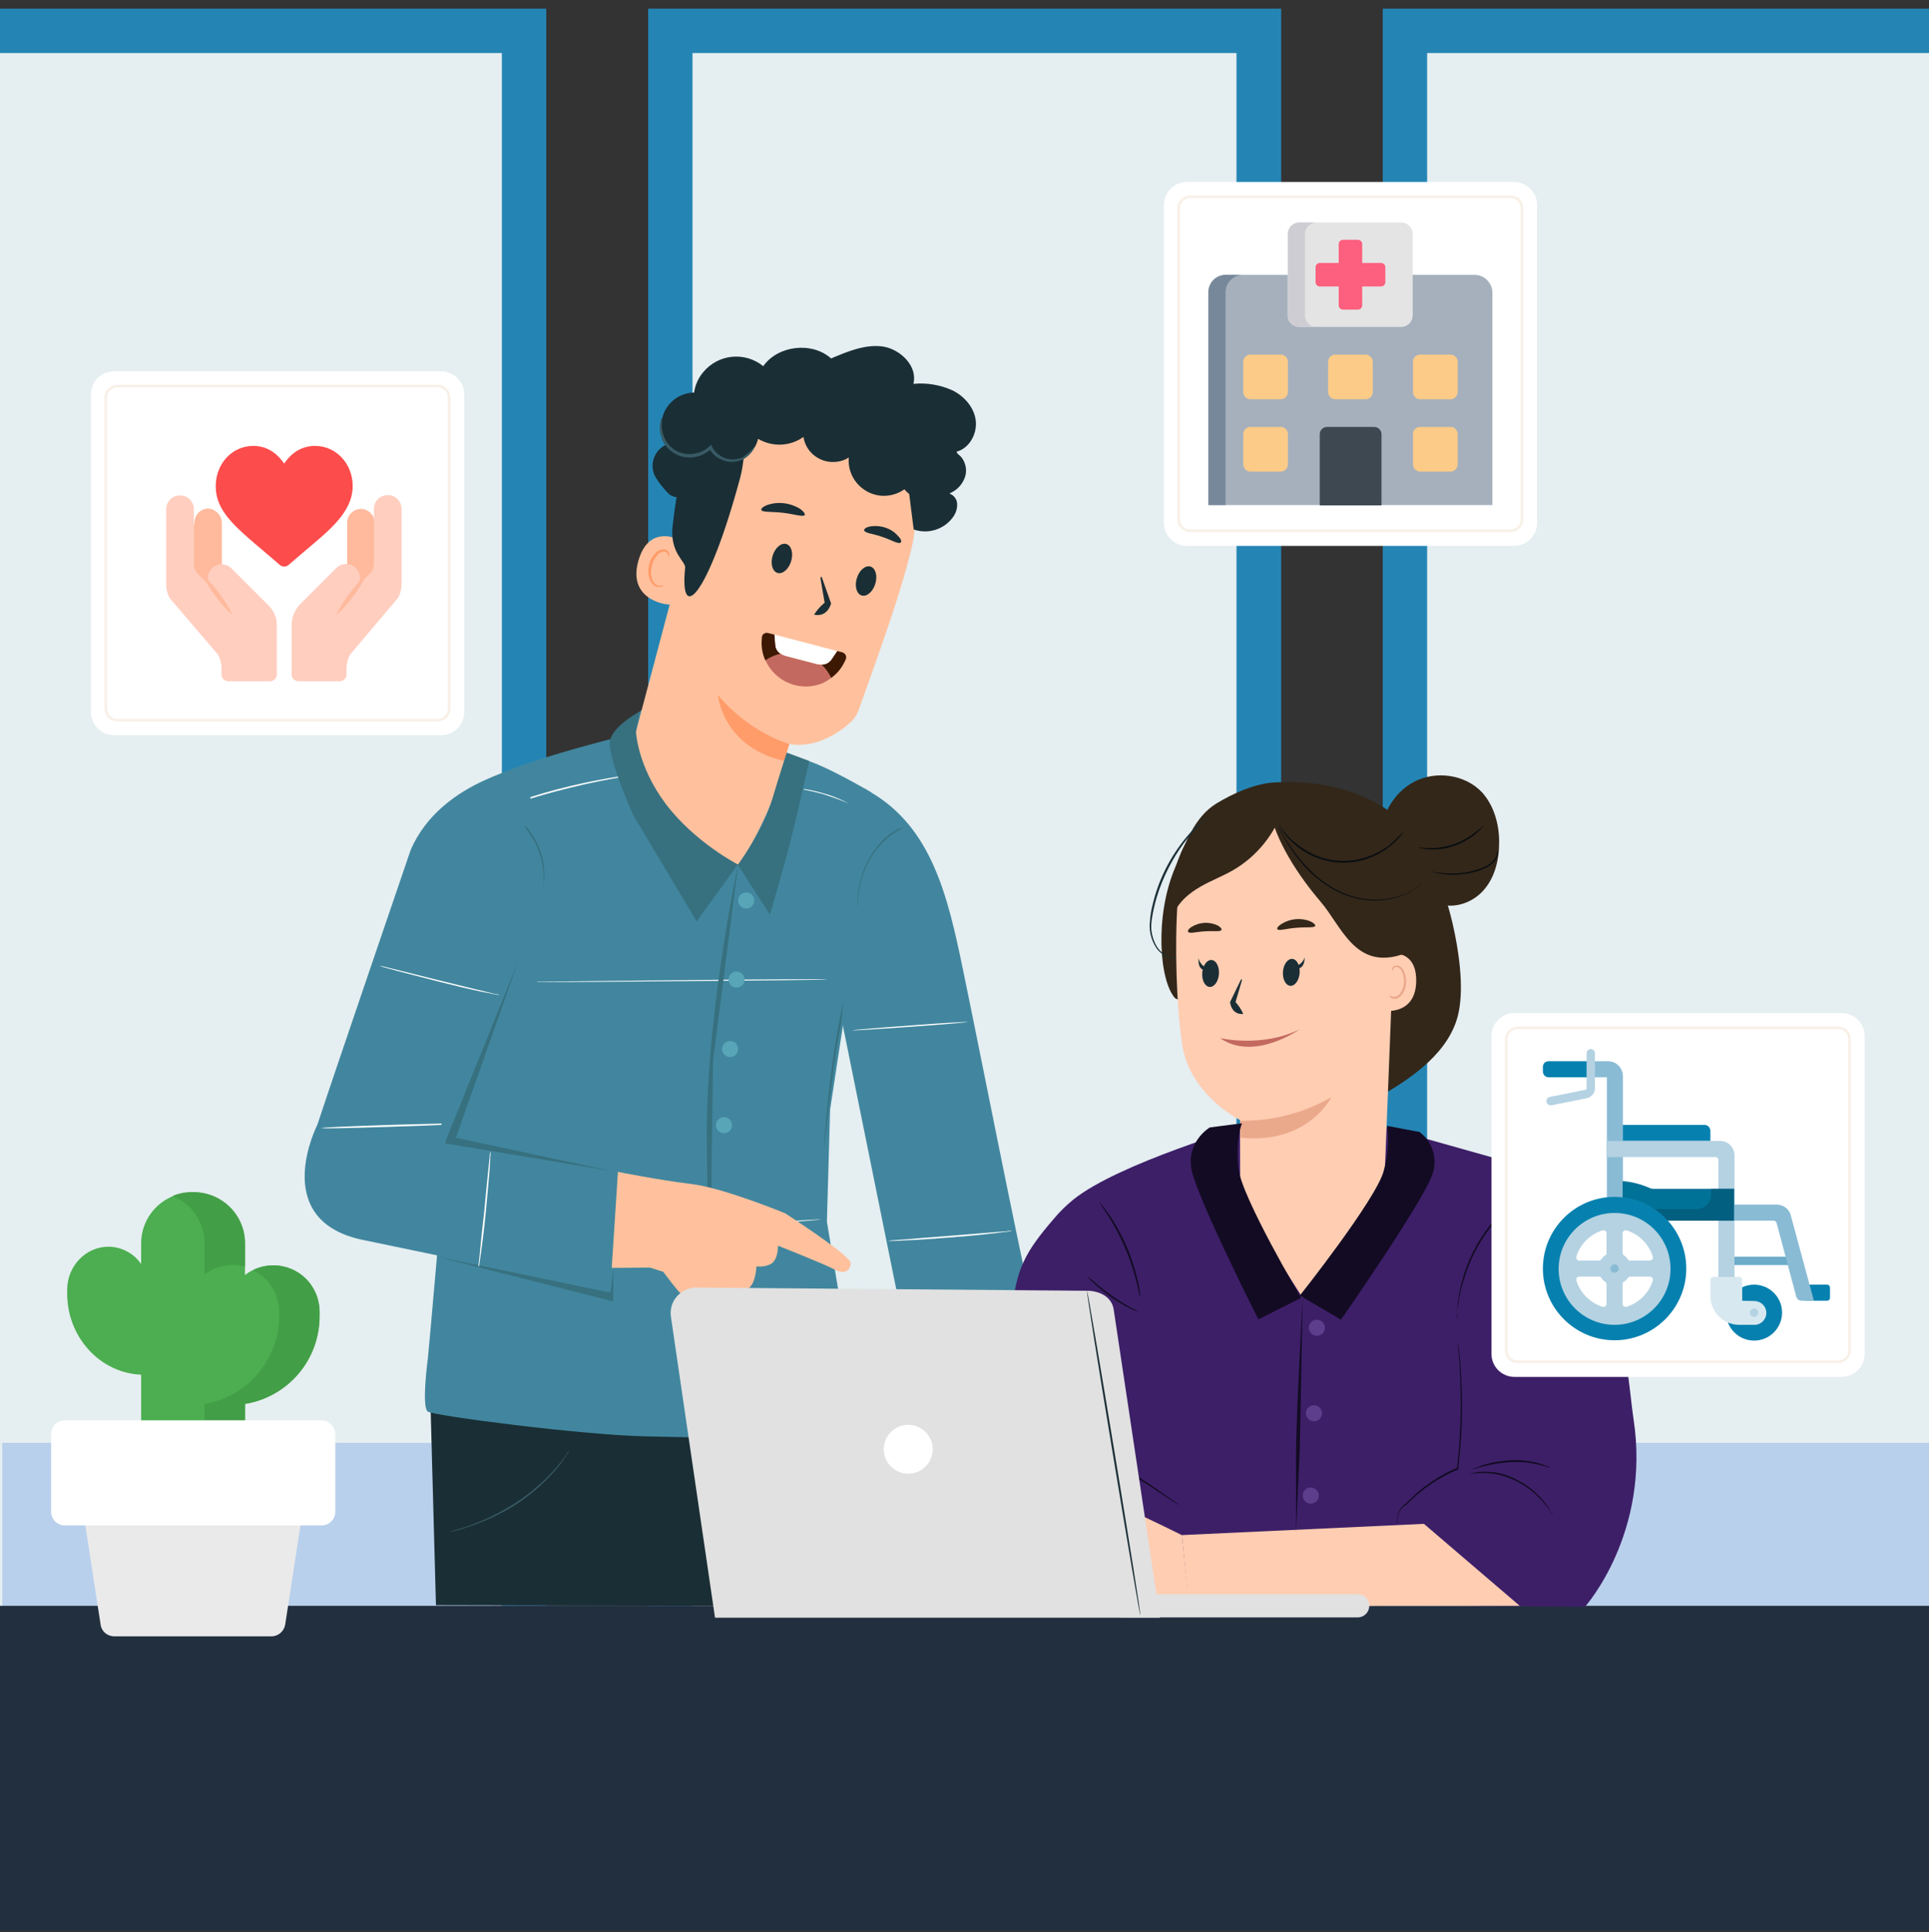 <svg width="600" height="601" viewBox="0 0 600 601" fill="none" xmlns="http://www.w3.org/2000/svg">
<rect x="0" y="0" width="600" height="601" fill="#333333" stroke="none"/>
<g clip-path="url(#clip0_15434_42253)">
<path d="M169.9 2.7H0V550H169.9V2.7Z" fill="#2485B4"/>
<path d="M156.1 16.5H0V536.2H156.1V16.5Z" fill="#E5EEF1"/>
<path d="M398.4 2.7H201.6V550H398.5V2.7H398.4Z" fill="#2485B4"/>
<path d="M384.6 536.2V16.5H215.4V536.2H384.6Z" fill="#E5EEF1"/>
<path d="M600 2.7H430.1V550H600V2.7Z" fill="#2485B4"/>
<path d="M600 16.5H443.9V536.2H600V16.5Z" fill="#E5EEF1"/>
<path opacity="0.41" d="M600 448.8H0.7V549.5H600V448.8Z" fill="#78A3E3"/>
<path d="M600 499.5H0V600.5H600V499.5Z" fill="#222F3E"/>
<path d="M35.5 115.5H137.2C141.2 115.5 144.4 118.7 144.4 122.7V221.5C144.4 225.5 141.2 228.7 137.2 228.7H35.5C31.5 228.7 28.3 225.5 28.3 221.5V122.7C28.2 118.7 31.5 115.5 35.5 115.5Z" fill="white"/>
<path d="M36.4 224C34.5 224 33 222.5 32.9 220.5V123.6C32.9 121.7 34.5 120.2 36.4 120.1H136.2C138.1 120.1 139.6 121.6 139.7 123.6V220.5C139.7 222.4 138.1 223.9 136.2 224H36.4Z" stroke="#F8F0E7" stroke-width="0.803" stroke-miterlimit="10"/>
<path d="M98 138.7C93.2 138.7 90.1 141.6 88.4 144.2C86.6 141.6 83.6 138.7 78.8 138.7C72.2 138.7 67.1 144.2 67.1 151.3C67.1 158.9 73.1 163.9 82.1 171.5C83.6 172.8 85.3 174.2 87 175.7C87.8 176.4 89 176.4 89.8 175.7C91.5 174.2 93.2 172.8 94.7 171.5C101.7 165.5 109.7 159.6 109.7 151.2C109.7 144.3 104.6 138.7 98 138.7Z" fill="#FC4C4C"/>
<path d="M69 162.6V177.6C67.8 177.6 66.9 178.6 66.9 179.7C66.9 180.3 67.1 180.8 67.5 181.2L64.5 184.2L60.5 180.2L58.4 169.9L60.5 162.5C60.5 160.1 62.4 158.2 64.8 158.2C67 158.3 69 160.3 69 162.6Z" fill="#FFB99C"/>
<path d="M83.6 188.4L72 176.8C70.3 175.1 67.6 175.1 65.9 176.8C64.2 178.5 64.2 181.2 65.9 182.9L61.6 178.6C60.8 177.8 60.3 176.7 60.3 175.6V158.4C60.3 156 58.4 154.1 56 154.1C53.6 154.1 51.7 156 51.7 158.4V181.8C51.7 183.4 52.1 184.9 52.9 186.2L67.7 203.5C68.5 204.8 68.9 206.4 68.9 207.9V209.8C68.9 211 69.9 211.9 71 211.9H84C85.2 211.9 86.1 210.9 86.1 209.8V194.4C86.1 192.2 85.2 190 83.6 188.4Z" fill="#FFCEBF"/>
<path d="M62.9 178.7C63.9 179.6 64.8 180.5 65.7 181.5C66.6 182.5 67.4 183.5 68.2 184.6C69 185.6 69.7 186.7 70.4 187.8C71.1 188.9 71.8 190.1 72.3 191.3C71.3 190.4 70.4 189.5 69.5 188.5C68.6 187.5 67.8 186.5 67 185.4C66.2 184.4 65.5 183.3 64.8 182.2C64 181.1 63.4 179.9 62.9 178.7Z" fill="#FFB99C"/>
<path d="M112.2 158.3C114.6 158.3 116.5 160.2 116.5 162.6L118.6 170L116.5 180.3L112.5 184.3L109.5 181.3C110.3 180.5 110.3 179.1 109.5 178.3C109.1 177.9 108.6 177.7 108 177.7V162.7C107.9 160.3 109.8 158.4 112.2 158.3Z" fill="#FFB99C"/>
<path d="M90.7 194.4V209.8C90.7 211 91.7 211.9 92.8 211.9H105.7C106.9 211.9 107.8 210.9 107.8 209.8V207.9C107.8 206.3 108.2 204.8 109 203.5L123.7 186.1C124.5 184.8 124.9 183.2 124.9 181.7V158.3C124.9 155.9 123 154 120.6 154C118.2 154 116.3 155.9 116.3 158.3V175.5C116.3 176.6 115.8 177.7 115 178.5L110.7 182.8C112.4 181.1 112.4 178.4 110.7 176.7C109 175 106.3 175 104.6 176.7L93 188.3C91.6 190 90.7 192.2 90.7 194.4Z" fill="#FFCEBF"/>
<path d="M114 178.7C113 179.6 112.1 180.5 111.2 181.5C110.3 182.5 109.5 183.5 108.7 184.6C107.9 185.6 107.2 186.7 106.5 187.8C105.8 188.9 105.1 190.1 104.6 191.3C105.6 190.4 106.5 189.5 107.4 188.5C108.3 187.5 109.1 186.5 109.9 185.4C110.7 184.4 111.4 183.3 112.1 182.2C112.8 181.1 113.4 179.9 114 178.7Z" fill="#FFB99C"/>
<path d="M369.2 56.6H470.9C474.9 56.6 478.1 59.8 478.1 63.8V162.6C478.1 166.6 474.9 169.8 470.9 169.8H369.2C365.2 169.8 362 166.6 362 162.6V63.8C362 59.8 365.2 56.6 369.2 56.6Z" fill="white"/>
<path d="M370.1 165.099C368.2 165.099 366.7 163.599 366.6 161.599V64.699C366.6 62.799 368.2 61.299 370.1 61.199H469.9C471.8 61.199 473.3 62.699 473.4 64.699V161.599C473.4 163.499 471.8 164.999 469.9 165.099H370.1Z" stroke="#F8F0E7" stroke-width="0.803" stroke-miterlimit="10"/>
<path d="M458.7 85.499H381.2C378.2 85.499 375.8 87.899 375.8 90.899V157.099H410.3L420 154.199L429.7 157.099H464.2V90.899C464.1 87.999 461.7 85.499 458.7 85.499Z" fill="#A5B0BC"/>
<path d="M386.599 85.499H381.299C378.299 85.499 375.899 87.899 375.899 90.899V157.099H381.199V90.899C381.199 87.999 383.599 85.499 386.599 85.499Z" fill="#77889A"/>
<path d="M435.8 69.199H404.1C402.1 69.199 400.5 70.799 400.5 72.799V98.099C400.5 100.099 402.1 101.699 404.1 101.699H435.8C437.8 101.699 439.4 100.099 439.4 98.099V72.799C439.4 70.799 437.8 69.199 435.8 69.199Z" fill="#E4E4E4"/>
<path d="M405.9 98.099V72.799C405.9 70.799 407.5 69.199 409.5 69.199H404.2C402.2 69.199 400.6 70.799 400.6 72.799V98.099C400.6 100.099 402.2 101.699 404.2 101.699H409.5C407.5 101.699 405.9 100.099 405.9 98.099Z" fill="#CECDD3"/>
<path d="M429.6 81.8H423.7V75.9C423.7 75.2 423.1 74.6 422.4 74.6H417.7C417 74.6 416.4 75.2 416.4 75.9V81.8H410.5C409.8 81.8 409.2 82.4 409.2 83.1V87.8C409.2 88.5 409.8 89.1 410.5 89.1H416.4V95C416.4 95.7 417 96.3 417.7 96.3H422.4C423.1 96.3 423.7 95.7 423.7 95V89.1H429.6C430.3 89.1 430.9 88.5 430.9 87.8V83.1C430.9 82.4 430.3 81.8 429.6 81.8Z" fill="#FD5F7E"/>
<path d="M424.7 110.299H415.4C414.1 110.299 413.1 111.299 413.1 112.599V121.899C413.1 123.199 414.1 124.199 415.4 124.199H424.7C426 124.199 427 123.199 427 121.899V112.599C427 111.299 425.9 110.299 424.7 110.299Z" fill="#FCCB88"/>
<path d="M429.7 157.199V135.099C429.7 133.799 428.7 132.799 427.4 132.799H412.8C411.5 132.799 410.5 133.799 410.5 135.099V157.199H429.7Z" fill="#3D4851"/>
<path d="M398.3 110.299H389C387.7 110.299 386.7 111.299 386.7 112.599V121.899C386.7 123.199 387.7 124.199 389 124.199H398.3C399.6 124.199 400.6 123.199 400.6 121.899V112.599C400.6 111.299 399.6 110.299 398.3 110.299Z" fill="#FCCB88"/>
<path d="M398.3 132.799H389C387.7 132.799 386.7 133.799 386.7 135.099V144.399C386.7 145.699 387.7 146.699 389 146.699H398.3C399.6 146.699 400.6 145.699 400.6 144.399V135.099C400.6 133.799 399.6 132.799 398.3 132.799Z" fill="#FCCB88"/>
<path d="M441.799 110.299H451.099C452.399 110.299 453.399 111.299 453.399 112.599V121.899C453.399 123.199 452.399 124.199 451.099 124.199H441.799C440.499 124.199 439.499 123.199 439.499 121.899V112.599C439.399 111.299 440.499 110.299 441.799 110.299Z" fill="#FCCB88"/>
<path d="M441.799 132.799H451.099C452.399 132.799 453.399 133.799 453.399 135.099V144.399C453.399 145.699 452.399 146.699 451.099 146.699H441.799C440.499 146.699 439.499 145.699 439.499 144.399V135.099C439.399 133.799 440.499 132.799 441.799 132.799Z" fill="#FCCB88"/>
<path d="M135.6 499.3L133.6 425.7L262.3 428.2L280.7 499.6L135.9 499.3" fill="#1A2E35"/>
<path d="M199.7 220.7L190 229.9C190 229.9 153.8 238.9 147.5 245.2C141.2 251.5 137.9 349 138.3 355.7C138.7 362.4 133.1 422.4 133.1 422.4C133.1 422.4 131 437.9 133.1 439.1C135.2 440.4 181 446.4 201.2 446.8C221.4 447.2 264.3 448.4 266.9 446.3C269.4 444.2 260.6 400.5 260.6 400.5L257.2 380L258.2 345.1L265.6 296.6L271 246.5C271 246.5 256.2 237.6 249.1 236C242 234.3 199.7 220.7 199.7 220.7Z" fill="#41869E"/>
<path d="M266.6 291.4C266.5 291.6 266.4 291.8 266.4 292C266.3 292.5 266.1 293.1 266 293.9C265.6 295.6 265.1 297.9 264.5 300.8C263.3 306.6 261.5 314.7 260 323.7C258.5 332.7 257.6 340.9 257.1 346.9C256.8 349.9 256.6 352.3 256.5 354C256.5 354.8 256.4 355.4 256.4 355.9C256.4 356.1 256.4 356.4 256.4 356.6C256.5 356.4 256.5 356.2 256.5 355.9C256.6 355.4 256.6 354.8 256.7 354C256.9 352.3 257.2 349.9 257.5 347C258.2 341.1 259.1 332.9 260.6 323.9C262.1 314.9 263.8 306.9 264.9 301C265.4 298.1 265.9 295.8 266.2 294.1C266.3 293.3 266.4 292.7 266.5 292.2C266.6 291.9 266.6 291.7 266.6 291.4Z" fill="#37707F"/>
<path d="M177.2 450.9C176.9 451.4 176.6 452 176.3 452.5C176 453 175.6 453.6 175.1 454.3C174.6 455 174.1 455.8 173.4 456.5C172.7 457.3 172 458.2 171.1 459.1C170.3 460 169.3 460.9 168.3 461.9C166.1 463.9 163.7 465.8 161.2 467.5C158.7 469.2 156 470.6 153.3 471.9C151.1 472.9 148.8 473.9 146.4 474.7C145.4 475.1 144.5 475.3 143.7 475.6C142.9 475.8 142.2 476 141.6 476.2C141 476.4 140.4 476.5 139.8 476.6C140.4 476.4 140.9 476.2 141.5 476C142.1 475.8 142.7 475.6 143.5 475.4C144.3 475.1 145.2 474.9 146.2 474.5C148.2 473.8 150.5 472.8 153 471.6C155.7 470.3 158.3 468.8 160.8 467.2C163.3 465.5 165.7 463.7 167.9 461.7C168.9 460.8 169.9 459.9 170.7 459C171.6 458.1 172.3 457.3 173 456.5C173.7 455.7 174.3 455 174.8 454.3C175.3 453.7 175.7 453.1 176.1 452.6C176.4 451.8 176.8 451.4 177.2 450.9Z" fill="#375A64"/>
<path d="M168.9 276.9C168.8 276.9 169.2 275.2 169.1 272.3C169.1 271.5 169 270.8 168.9 270C168.8 269.1 168.6 268.3 168.4 267.4C167.4 263.5 165.5 259.8 162.8 256.8C162.2 256.1 161.6 255.5 160.9 254.9C160.3 254.4 159.7 253.9 159.1 253.4C156.8 251.7 155.2 251.1 155.2 251C155.6 251.1 156 251.3 156.4 251.5C156.8 251.7 157.3 251.9 157.7 252.2C158.3 252.5 158.8 252.8 159.3 253.2C159.9 253.6 160.6 254.1 161.2 254.6C161.9 255.2 162.5 255.8 163.1 256.5C165.9 259.6 167.9 263.3 168.8 267.3C169 268.2 169.2 269.1 169.2 270C169.3 270.8 169.3 271.6 169.3 272.3C169.3 272.9 169.3 273.6 169.2 274.2C169.2 274.7 169.1 275.2 169 275.6C169.1 276.1 169 276.5 168.9 276.9Z" fill="#37707F"/>
<path d="M211.1 304.9C190.5 305.1 173.1 305.3 167.2 305.4V305.5C173.1 305.5 190.5 305.4 211.1 305.2C236.5 305 257.2 304.8 257.2 304.7C257.2 304.5 236.5 304.6 211.1 304.9Z" fill="white"/>
<path d="M255.4 379.3C255.4 379.5 232.6 381.2 204.4 383.1C176.2 385 153.4 386.5 153.4 386.3C153.4 386.1 176.2 384.4 204.4 382.5C232.5 380.6 255.4 379.2 255.4 379.3Z" fill="white"/>
<path d="M199.2 240.7C198.6 240.9 198.1 241 197.5 241C196.3 241.2 194.7 241.5 192.8 241.8C188.9 242.5 183.4 243.5 177.5 245C171.6 246.4 166.3 248 162.5 249.2C160.7 249.8 159.1 250.3 158 250.6C157.5 250.8 156.9 251 156.3 251.1C156.8 250.8 157.4 250.6 157.9 250.4C158.9 250 160.5 249.4 162.4 248.8C166.2 247.5 171.5 245.9 177.4 244.5C183.3 243.1 188.8 242.1 192.7 241.5C194.7 241.2 196.3 241 197.4 240.9C198 240.8 198.6 240.7 199.2 240.7Z" fill="white"/>
<path d="M229.5 269C217.2 265.5 194.2 241.5 197.4 229.1L217.1 154.9C221.8 134.8 237.3 120.8 257.3 126L259.1 126.6C277.4 132.5 288.1 151.5 283.6 170.2C279.8 186.4 270.8 210.2 267.1 220.8C266.5 222.4 265.6 223.8 264.3 224.9C254.2 233.8 245.5 231.4 245.5 231.4C245.5 231.4 244.2 235.8 242.7 241.4C239.2 253.9 231.9 266.3 229.5 269Z" fill="#FFC19D"/>
<path d="M245.5 231.4C245.5 231.4 233.4 228.2 223.3 216.2C223.3 216.2 224.6 232.3 243.9 236.7L245.5 231.4Z" fill="#FF9C6A"/>
<path d="M214.1 169.3C213.8 169.1 202.4 161.3 198.6 174.3C194.8 187.3 208.7 188.4 208.8 188C209 187.7 214.1 169.3 214.1 169.3Z" fill="#FFC19D"/>
<path d="M206.3 182C206.3 181.9 206 182.1 205.6 182.2C205 182.3 204.4 182.1 203.9 181.7C202.7 180.8 202.1 178.3 202.8 175.9C203.1 174.8 203.6 173.7 204.4 172.8C204.9 172 205.7 171.6 206.6 171.6C207.2 171.6 207.7 172 207.8 172.6C207.9 173 207.7 173.2 207.8 173.3C207.8 173.3 208.1 173.2 208.2 172.6C208.2 172.3 208.1 171.9 207.9 171.6C207.6 171.2 207.2 171 206.7 170.9C205.6 170.8 204.4 171.3 203.7 172.2C202.8 173.2 202.2 174.3 201.9 175.6C201.2 178.2 201.9 181.1 203.6 182.2C204.2 182.6 205 182.7 205.8 182.5C206.2 182.3 206.4 182 206.3 182Z" fill="#FF9C6A"/>
<path d="M225.2 400.7C226.581 400.7 227.7 399.581 227.7 398.2C227.7 396.819 226.581 395.7 225.2 395.7C223.819 395.7 222.7 396.819 222.7 398.2C222.7 399.581 223.819 400.7 225.2 400.7Z" fill="#58A5B7"/>
<path d="M284.2 164.7C288.8 166.3 293.9 164.6 296.6 160.6C297.4 159.4 297.8 158 297.7 156.6C297.6 155.2 296.6 153.9 295.2 153.5C297.4 152.7 299.1 151 300 148.8C300.9 146.6 300.5 144.2 299.1 142.3C297.6 140.5 295.2 139.8 292.9 140.5C293.5 138 292.5 135.5 290.6 133.9L280.3 134L284.2 164.7Z" fill="#1A2E35"/>
<path d="M287.7 154.401C287.7 154.401 285 140.301 279.4 136.001C272.6 130.701 267.6 138.301 260.9 134.801C254.1 131.301 247.7 126.201 239.1 130.201C229.8 134.601 232.6 139.601 230.2 148.701C220.3 185.401 211.3 194.501 213.1 176.601C213.3 174.601 208.3 172.001 209.2 163.701C210.4 153.001 212.7 140.101 216.6 133.201C219.9 127.301 224.4 123.801 231.8 120.301C243.5 114.901 257.5 117.701 266.8 120.601C276.1 123.601 292 138.401 287.7 154.401Z" fill="#1A2E35"/>
<path d="M303.5 130.8C303 126.7 299.9 123.2 296.2 121.4C292.4 119.7 288.2 119 284.1 119.4C285.5 114 280.2 108.7 274.7 107.8C269.2 107 263.7 109.3 258.5 111.5C252.6 106.2 242 107.4 237.4 113.9C231.7 109.3 223.4 110.1 218.7 115.8C217.2 117.6 216.2 119.8 215.9 122.1C210.2 122.2 205.7 126.8 205.7 132.5C205.7 134.6 206.3 136.5 207.5 138.2C203.8 139.7 202 143.9 203.5 147.6C204.1 149 206 151.6 208 153.6C209.5 155 211.9 155 213.2 153.4L221.3 144.2C227.1 146.4 234.4 142.5 235.8 136.5C240.2 139.1 245.8 138.9 249.9 135.9C250.7 141 255.5 144.4 260.6 143.6C261.8 143.4 263 143 264 142.3C263.5 148.3 267.9 153.6 274 154.2C276.6 154.4 279.2 153.7 281.3 152.2C284.9 156.5 291.2 157 295.4 153.5C299.2 150.3 300.1 144.7 297.5 140.5C301.5 139.5 304 134.9 303.5 130.8Z" fill="#1A2E35"/>
<path d="M234.6 139C234.7 139 234.5 139.5 234.1 140.2C233.4 141.2 232.5 142.1 231.4 142.7C229.8 143.6 227.8 143.9 226 143.5C223.7 143 221.6 141.5 220.5 139.4L221.4 139.5C220.4 140.5 219.2 141.2 217.9 141.7C215.2 142.7 212.2 142.5 209.7 141C207.7 139.8 206.2 137.9 205.6 135.7C205.1 134.2 205.1 132.7 205.4 131.2C205.5 130.6 205.7 130.1 206 129.7C206.2 129.7 205.2 132.1 206.4 135.5C207.1 137.5 208.5 139.2 210.3 140.2C212.6 141.4 215.2 141.6 217.6 140.7C218.8 140.3 219.8 139.6 220.7 138.8L221.2 138.3L221.5 139C222.5 140.9 224.2 142.2 226.2 142.7C227.8 143.1 229.6 142.9 231.1 142.2C232.4 141.2 233.6 140.2 234.6 139Z" fill="#375A64"/>
<path d="M258.5 210.901C260.6 209.401 262.1 207.401 263.1 205.001C263.4 204.201 263 203.301 262.2 203.001C262.1 203.001 262.1 203.001 262 202.901L260.4 202.501L258.5 205.301C257.8 206.201 256.6 206.801 255.4 206.701C256.7 207.901 257.7 209.301 258.5 210.901Z" fill="#3D1904"/>
<path d="M241.2 200.801L240.9 197.401L238.9 196.901C238 196.701 237.2 197.201 237 198.001C237 198.101 237 198.101 237 198.201C236.7 200.701 237 203.201 238.1 205.501C239.6 204.501 241.2 203.801 242.9 203.401C241.9 202.801 241.3 201.901 241.2 200.801Z" fill="#3D1904"/>
<path d="M258.501 210.901C257.801 209.301 256.701 207.901 255.501 206.701C255.101 206.701 254.701 206.701 254.301 206.601L244.301 204.001C243.801 203.901 243.301 203.601 242.901 203.301C241.201 203.701 239.501 204.401 238.101 205.401C241.201 212.301 249.201 215.401 256.101 212.401C256.901 212.001 257.701 211.501 258.501 210.901Z" fill="#C3695F"/>
<path d="M240.9 197.4L241.2 200.8C241.3 201.8 241.9 202.8 242.8 203.3C243.2 203.6 243.7 203.8 244.2 204L254.2 206.6C254.6 206.7 255 206.7 255.4 206.7C256.6 206.8 257.7 206.3 258.5 205.3L260.4 202.5L240.9 197.4Z" fill="white"/>
<path d="M246.07 174.597C246.834 172.116 246.17 169.71 244.587 169.222C243.003 168.734 241.1 170.35 240.336 172.83C239.572 175.311 240.236 177.718 241.819 178.205C243.403 178.693 245.306 177.078 246.07 174.597Z" fill="#1A2E35"/>
<path d="M272.252 181.61C273.015 179.129 272.35 176.722 270.767 176.235C269.183 175.748 267.281 177.365 266.518 179.846C265.754 182.327 266.42 184.733 268.003 185.22C269.587 185.707 271.489 184.091 272.252 181.61Z" fill="#1A2E35"/>
<path d="M255.3 180.5L256.5 187.5C255.2 188.5 254.1 189.8 253.2 191.2C257.5 192.1 258.5 187.7 258.5 187.7L255.6 179.5C255 179 255.3 180.6 255.3 180.5Z" fill="#1A2E35"/>
<path d="M250.3 160.2C249.8 160.9 247 159.9 243.5 159.5C240 159.1 237 159.4 236.8 158.6C236.7 158.2 237.3 157.6 238.6 157.1C242 155.9 245.8 156.4 248.9 158.3C250 159.1 250.5 159.9 250.3 160.2Z" fill="#1A2E35"/>
<path d="M280.1 168.801C279.3 169.301 277.2 167.901 274.4 167.001C271.7 166.001 269.1 165.901 268.8 165.001C268.7 164.601 269.2 164.101 270.4 163.801C272 163.501 273.8 163.601 275.3 164.101C276.9 164.601 278.3 165.501 279.4 166.801C280.4 167.801 280.5 168.601 280.1 168.801Z" fill="#1A2E35"/>
<path d="M216.7 286.6L229.5 268.9C229.5 268.9 216.2 262.1 207.1 250.1C198.1 238.1 197.8 227.4 197.8 227.4L199 221.3C199 221.3 191.6 225.2 189.9 229.7C188.2 234.1 197 253.6 197 253.6L216.7 286.6Z" fill="#37707F"/>
<path d="M239.5 284.501L229.5 269.001C229.5 269.001 237.2 258.601 239.8 249.901C242.4 241.201 244.7 234.101 244.7 234.101L251.7 236.701C251.7 236.701 248.1 252.701 246.3 259.901C244.4 267.701 239.5 284.501 239.5 284.501Z" fill="#37707F"/>
<path d="M220.2 399.1L220.8 401.7L221.8 329.8L229.6 269C229.6 269 218.9 318 219.9 358.4C220.1 371.9 220.2 386.2 220.2 399.1Z" fill="#37707F"/>
<path d="M232.1 282.601C233.48 282.601 234.6 281.481 234.6 280.101C234.6 278.72 233.48 277.601 232.1 277.601C230.719 277.601 229.6 278.72 229.6 280.101C229.6 281.481 230.719 282.601 232.1 282.601Z" fill="#58A5B7"/>
<path d="M229.1 307.2C230.48 307.2 231.6 306.081 231.6 304.7C231.6 303.319 230.48 302.2 229.1 302.2C227.719 302.2 226.6 303.319 226.6 304.7C226.6 306.081 227.719 307.2 229.1 307.2Z" fill="#58A5B7"/>
<path d="M227.1 328.8C228.48 328.8 229.6 327.681 229.6 326.3C229.6 324.919 228.48 323.8 227.1 323.8C225.719 323.8 224.6 324.919 224.6 326.3C224.6 327.681 225.719 328.8 227.1 328.8Z" fill="#58A5B7"/>
<path d="M225.2 352.5C226.581 352.5 227.7 351.381 227.7 350C227.7 348.619 226.581 347.5 225.2 347.5C223.819 347.5 222.7 348.619 222.7 350C222.7 351.381 223.819 352.5 225.2 352.5Z" fill="#58A5B7"/>
<path d="M225.2 376.101C226.581 376.101 227.7 374.981 227.7 373.601C227.7 372.22 226.581 371.101 225.2 371.101C223.819 371.101 222.7 372.22 222.7 373.601C222.7 374.981 223.819 376.101 225.2 376.101Z" fill="#58A5B7"/>
<path d="M263.5 249.7C263.1 249.5 262.6 249.2 261.9 248.9C260.1 248.1 258.2 247.3 256.2 246.8C254.2 246.2 252.1 245.7 250 245.4C250 245.5 250 245.5 250 245.6C251.6 245.9 253.7 246.4 256 247C257.9 247.6 259.9 248.3 261.7 249C262.4 249.3 262.9 249.5 263.4 249.7C263.6 249.8 263.8 249.9 264 249.9C263.9 249.9 263.7 249.8 263.5 249.7Z" fill="white"/>
<path d="M268.8 245.2L266.4 262.2L261.8 317.2L281.2 413L321.4 408C315.4 381.2 304.8 327 299.5 301.5C294.8 278.7 289.8 257.5 270.8 246.4C270.1 246 269.5 245.6 268.8 245.2Z" fill="#41869E"/>
<path d="M189.6 394.4L202.2 394.3L206.3 395.6C206.3 395.6 208.8 399 210.9 401.5C212.9 404 223 408.1 223 408.1C224.8 407.8 226.5 407.3 228.1 406.4C229.5 405.8 230.3 404.2 230 402.7C231.3 402.1 232.5 401.3 233.4 400.2C235.1 398.4 235.3 393.9 235.3 393.9C236.7 394.1 238.2 393.9 239.5 393.3C242.1 392.2 242 387.5 242 387.5C242 387.5 256.5 393.2 259.6 394.9C262.7 396.6 264.5 395.2 264.6 392.9C264.7 390.6 244.2 377.4 244.2 377.4C244.2 377.4 225.1 369.5 215.1 368.3C205.1 367.1 192.1 364.5 192.1 364.5L189.6 394.4Z" fill="#FFC19D"/>
<path d="M266.7 282.3C266.8 282.3 266.7 280.5 267.1 277.6C267.2 276.8 267.4 276 267.5 275.3C267.7 274.5 267.9 273.6 268.2 272.7C268.8 270.8 269.7 268.9 270.7 267.1C271.7 265.4 272.8 263.8 274.2 262.4C274.8 261.8 275.4 261.2 276 260.7C276.5 260.2 277.1 259.8 277.7 259.4C279.8 257.9 281.2 257.4 281.2 257.3C280.9 257.4 280.5 257.5 280.2 257.6C279.8 257.7 279.4 257.9 279 258.1C278.5 258.4 278 258.7 277.5 259C276.9 259.4 276.3 259.8 275.8 260.3C275.2 260.8 274.5 261.4 274 262C272.6 263.5 271.5 265.1 270.5 266.8C269.5 268.6 268.6 270.5 268 272.5C267.7 273.4 267.5 274.3 267.3 275.2C267.1 276 267 276.8 266.9 277.6C266.8 278.3 266.8 278.9 266.7 279.6C266.7 280.1 266.7 280.6 266.7 281.1C266.6 281.5 266.7 281.9 266.7 282.3Z" fill="#37707F"/>
<path d="M138.3 355.7L161.2 299L141.8 353.9L192.2 364.7L138.3 355.7Z" fill="#37707F"/>
<path d="M190.8 394.6L189.9 402.1L135.9 390.9L190.7 404.8L190.8 394.6Z" fill="#37707F"/>
<path d="M156.3 302.2C156.3 294.7 166.9 237.7 166.9 237.7C166.9 237.7 137.3 241.9 127.7 264.5C127.7 264.5 103.7 334.7 98.7 349.9C98.7 349.9 83.8 379 112 385.5L189.8 401.7L192.2 364.6L138.2 355.6L152.2 315.1L156.3 302.2Z" fill="#41869E"/>
<path d="M301 317.9C301 318 293 318.7 283.1 319.4C273.2 320.1 265.2 320.6 265.1 320.5C265.1 320.4 273.1 319.7 283 319C293 318.2 301 317.8 301 317.9Z" fill="white"/>
<path d="M137.4 349.5C133.5 349.6 127.7 349.7 121.3 349.9C109.6 350.3 100 350.7 100 350.9C100 351.1 109.5 350.9 121.3 350.5C127.7 350.3 133.4 350.1 137.3 349.9C137.3 349.7 137.4 349.6 137.4 349.5Z" fill="white"/>
<path d="M149 393.9C149.2 392.9 149.3 391.8 149.5 390.4C150 387 150.6 382.3 151.1 377.1C151.6 371.9 152 367.2 152.3 363.8C152.4 362.1 152.5 360.7 152.5 359.7C152.6 359.2 152.6 358.7 152.5 358.2C152.4 358.7 152.3 359.2 152.3 359.7C152.2 360.8 152.1 362.1 151.9 363.7C151.5 367.2 151.1 371.9 150.6 377C150 382.1 149.5 386.8 149.2 390.3C149.1 391.7 148.9 392.8 148.8 393.8C148.8 393.9 148.9 393.9 149 393.9Z" fill="white"/>
<path d="M314.9 382.8C314.5 382.9 314 383 313.5 383.1C312.6 383.2 311.2 383.4 309.4 383.6C306 384 301.2 384.5 295.8 384.9C290.5 385.3 285.6 385.7 282 385.8C280.2 385.9 278.8 386 277.8 386C277.3 386 276.8 386 276.2 386C276.7 385.9 277.2 385.8 277.7 385.8C278.8 385.7 280.2 385.6 281.8 385.5C285.5 385.2 290.2 384.8 295.5 384.4C300.7 384 305.5 383.6 309.1 383.3C310.7 383.2 312.1 383.1 313.2 383C313.8 382.8 314.4 382.8 314.9 382.8Z" fill="white"/>
<path d="M155.4 309.5C154.9 309.5 154.4 309.4 153.9 309.3C153 309.1 151.6 308.8 149.9 308.5C146.5 307.8 141.8 306.7 136.7 305.4C131.6 304.1 126.9 302.9 123.5 302C121.8 301.5 120.5 301.2 119.5 300.9C119 300.8 118.5 300.6 118.1 300.4C118.6 300.5 119.1 300.6 119.6 300.7C120.7 301 122 301.3 123.6 301.7C127.1 302.6 131.7 303.7 136.8 305C141.9 306.2 146.4 307.4 150 308.2C151.6 308.6 152.9 308.9 154 309.2C154.4 309.2 154.9 309.3 155.4 309.5Z" fill="white"/>
<path d="M93 467.399C92.2 466.399 91 465.899 89.7 465.899H30.3C29 465.899 27.8 466.399 27 467.399C26.2 468.399 25.8 469.599 26 470.899L31.3 505.399C31.6 507.499 33.4 508.999 35.6 508.999H84.4C86.5 508.999 88.3 507.499 88.7 505.399L94 470.899C94.2 469.599 93.8 468.299 93 467.399Z" fill="#EAEAEA"/>
<path d="M85 393.599C81.8 393.599 78.8 394.599 76.2 396.599V386.799C76.2 378.099 69.1 370.999 60.4 370.899H59.8C51 370.899 43.9 377.999 43.9 386.799V393.199C41.6 389.799 37.7 387.799 33.7 387.799C26.7 387.799 20.9 393.799 20.9 401.199V402.399C20.9 415.999 31.2 427.099 43.9 427.599V444.999C43.9 447.399 45.8 449.299 48.2 449.299H71.9C74.3 449.299 76.2 447.399 76.2 444.999V436.699C89.6 434.499 99.4 422.999 99.4 409.399V408.099C99.4 399.999 93 393.599 85 393.599Z" fill="#4CAE50"/>
<path d="M63.6 386.8V396.5C66.1 394.6 69.2 393.5 72.4 393.5C73.7 393.5 75 393.7 76.2 394V386.7C76.2 377.9 69.1 370.9 60.3 370.8H59.7C57.6 370.8 55.6 371.2 53.7 372C59.7 374.5 63.6 380.3 63.6 386.8Z" fill="#439F47"/>
<path d="M85.001 393.6C82.801 393.6 80.701 394.1 78.701 395.1C83.701 397.5 86.801 402.6 86.801 408.1V409.4C86.801 422.9 76.901 434.5 63.601 436.7V445C63.601 447.4 61.701 449.3 59.301 449.3H71.901C74.301 449.3 76.201 447.4 76.201 445V436.7C89.601 434.5 99.401 423 99.401 409.4V408.1C99.401 400 93.001 393.6 85.001 393.6Z" fill="#439F47"/>
<path d="M99.9 441.8H20.2C17.8 441.8 15.9 443.7 15.9 446.1V470.2C15.9 472.6 17.8 474.5 20.2 474.5H100C102.4 474.5 104.3 472.6 104.3 470.2V446.1C104.2 443.7 102.3 441.8 99.9 441.8Z" fill="white"/>
<path d="M373.8 379.7C373.8 380.2 373.7 380.7 373.6 381.2C373.4 382.2 373.2 383.6 372.8 385.3C372 388.8 370.8 393.5 369.2 398.7C367.5 403.9 365.8 408.4 364.4 411.7C363.7 413.3 363.1 414.6 362.7 415.5C362.5 416 362.3 416.4 362 416.9C362.1 416.4 362.3 415.9 362.5 415.4C362.9 414.4 363.4 413.1 364 411.5C365.3 408.2 367 403.6 368.7 398.5C370.3 393.4 371.6 388.6 372.5 385.2C372.9 383.6 373.2 382.2 373.5 381.1C373.5 380.7 373.6 380.2 373.8 379.7Z" fill="white"/>
<path d="M387.8 350.2C387.8 350.2 347.8 361.9 333.9 373.1C331.7 374.9 329.6 376.9 327.8 379.1C319 389.3 315.9 394.8 314.8 408.2L309.7 463.8L310.1 473C310.7 487.3 322.5 498.6 336.9 498.7L493 499.8C493 499.8 513.5 476.9 508.1 441.4C506.8 433 504.8 404.4 496.9 386.8C492.7 377.5 486.3 366 469.4 361.5L430 350.4L387.8 350.2Z" fill="#3D1F68"/>
<path d="M354.6 403.4C354.4 403 354.3 402.6 354.3 402.2C354.1 401.4 353.9 400.2 353.5 398.8C351.7 391.4 348.6 384.3 344.5 377.9C343.7 376.7 343 375.7 342.6 375C342.3 374.7 342.1 374.3 341.9 373.9C342.2 374.2 342.5 374.5 342.8 374.9C343.3 375.5 344 376.5 344.9 377.7C349.3 384.1 352.3 391.2 354 398.8C354.3 400.2 354.5 401.4 354.6 402.2C354.6 402.5 354.6 402.9 354.6 403.4Z" fill="#130B23"/>
<path d="M343.2 458.8C343 458.8 341.4 446.7 339.5 431.7C337.6 416.7 336.2 404.5 336.3 404.5C336.5 404.5 338.1 416.6 340 431.6C341.9 446.6 343.3 458.7 343.2 458.8Z" fill="#375A64"/>
<path d="M354.2 408.1C353.3 407.8 352.4 407.5 351.5 407C347.3 404.9 343.5 402.2 340.1 399C339.4 398.4 338.7 397.7 338.1 396.9C338.9 397.5 339.6 398.1 340.3 398.7C341.6 399.9 343.5 401.4 345.8 403C348 404.6 350.1 405.8 351.6 406.7C352.6 407.1 353.4 407.6 354.2 408.1Z" fill="#130B23"/>
<path d="M453.2 410.4C453.1 409.8 453.1 409.1 453.2 408.5C453.2 407.8 453.3 407 453.3 406.3C453.4 405.4 453.5 404.4 453.7 403.4C453.9 402.3 454.1 401.1 454.4 399.9C454.7 398.6 455.1 397.3 455.5 395.9C457.5 389.9 460.6 384.4 464.7 379.6C465.7 378.5 466.6 377.5 467.5 376.6C468.4 375.7 469.3 374.9 470.1 374.2C470.9 373.5 471.7 372.9 472.4 372.4C473 371.9 473.6 371.5 474.2 371.1C474.7 370.7 475.3 370.4 475.8 370.1C475.3 370.5 474.8 370.9 474.3 371.3C473.8 371.6 473.2 372.1 472.5 372.6C471.8 373.2 471 373.7 470.3 374.5C469.5 375.2 468.6 376 467.7 377C466.8 377.9 465.9 378.9 465 380C461 384.8 457.9 390.3 455.9 396.2C455.5 397.6 455 398.9 454.7 400.1C454.4 401.3 454.1 402.5 453.9 403.6C453.7 404.7 453.6 405.6 453.4 406.5C453.3 407.4 453.2 408.1 453.2 408.7C453.4 409.2 453.3 409.8 453.2 410.4Z" fill="#130B23"/>
<path d="M434.7 474.2C434.5 473.6 434.5 472.9 434.6 472.2C434.7 470.3 435.8 468.6 437.4 467.6C441.9 462.8 447.4 459 453.4 456.5L453.2 456.7C453.4 454.7 453.6 452.6 453.8 450.5C454.4 442.7 454.5 434.9 454.1 427.1C454 424.1 453.8 421.7 453.6 420C453.5 419.2 453.5 418.6 453.4 418.1C453.4 417.9 453.4 417.6 453.4 417.4C453.5 417.6 453.5 417.8 453.5 418.1C453.6 418.6 453.7 419.2 453.8 420C454 421.7 454.3 424.1 454.4 427.1C454.9 434.9 454.9 442.8 454.2 450.6C454 452.7 453.8 454.8 453.6 456.8V457L453.5 457.1C447.5 459.6 442.1 463.3 437.5 468C436.6 468.5 435.9 469.2 435.4 470.1C435 470.8 434.8 471.5 434.7 472.2C434.6 473.5 434.7 474.2 434.7 474.2Z" fill="#130B23"/>
<path d="M451.8 287.2C448.7 274 443.1 260.5 432.2 252.4C422.4 245.2 408.2 242.5 396.1 243.4C390.2 243.8 383.5 246.8 378.4 249.9C371.4 254.2 368.7 262.4 365.5 269.9C359.1 285 360.6 305.1 365.5 310.5L428.7 341.3C439.5 335.2 451.2 327 453.7 314.9C455.4 306.7 453.7 295.4 451.8 287.2Z" fill="#33271A"/>
<path d="M427.9 263.7L388.4 253.5C375.8 252.1 367.2 267.6 366.3 280.3C365.3 294.4 366 313.5 367.6 324C369.4 340.3 385.7 348.4 385.7 348.4C385.7 348.3 385.7 366.8 385.8 373.1L405.1 403.6L430.4 373.1L434.4 271.3C434.6 267.5 431.7 264.2 427.9 263.7Z" fill="#FFCDB2"/>
<path d="M385.7 348.6L385.8 353.9C407 356 414.1 341.3 414.1 341.3C405.5 346.2 395.7 348.8 385.7 348.6Z" fill="#EBA98C"/>
<path d="M428.8 297.1C429.1 297 440.6 293.3 440.5 305.1C440.4 316.9 428.6 314.4 428.5 314C428.5 313.7 428.8 297.1 428.8 297.1Z" fill="#FFCDB2"/>
<path d="M432.2 309.6C432.3 309.6 432.4 309.7 432.8 309.9C433.3 310.1 433.8 310.1 434.3 309.9C435.6 309.5 436.6 307.5 436.7 305.4C436.7 304.4 436.6 303.4 436.1 302.4C435.9 301.6 435.3 301.1 434.6 300.8C434.1 300.7 433.6 300.9 433.4 301.4C433.2 301.7 433.3 302 433.2 302C433.2 302 432.9 301.8 433 301.3C433.1 301 433.2 300.7 433.5 300.6C433.8 300.4 434.2 300.3 434.6 300.3C435.6 300.5 436.4 301.2 436.7 302.2C437.2 303.2 437.4 304.4 437.4 305.5C437.3 307.9 436.1 310.1 434.4 310.6C433.8 310.8 433.1 310.7 432.5 310.3C432.2 309.9 432.1 309.6 432.2 309.6Z" fill="#EBA98C"/>
<path d="M365.4 283.6C367 280.2 370.1 277.7 373.4 275.8C376.7 273.9 380.2 272.6 383.5 270.7C391.1 266.3 396.7 259.2 399.4 250.8C393.6 247.8 386.3 248.1 380.5 251C374.7 254.1 370 259.1 367.4 265.1C364.8 271.1 363.6 277.7 363.8 284.2" fill="#33271A"/>
<path d="M431.5 260.6C422.8 252.3 406.3 247.7 394.9 251.6C396.6 261.5 404.1 272.7 410.7 280.4C417.3 288.1 421.4 301.5 435.8 297C436.8 296.7 437.9 297.6 438.8 297.1C439.5 296.6 440 295.8 440.2 294.9C444 282.6 440.6 269.4 431.5 260.6Z" fill="#33271A"/>
<path d="M366.1 298C365.4 298.1 364.7 298.1 364 297.9C362.1 297.4 360.5 296.2 359.5 294.6C358 292.2 357.3 289.3 357.7 286.4C357.8 284.7 358.1 283.1 358.5 281.5C360.3 273.7 364 266.4 369.2 260.2C370.4 258.8 371.7 257.4 373.1 256.1C373.6 255.7 373.9 255.4 374.3 255.1C374.4 255 374.6 254.9 374.7 254.8C374.3 255.3 373.8 255.8 373.3 256.3C372.4 257.3 371.1 258.7 369.6 260.5C365.7 265.3 362.7 270.8 360.6 276.6C360 278.3 359.5 280 359.1 281.7C358.7 283.3 358.4 284.9 358.2 286.5C357.8 289.2 358.4 292 359.8 294.4C360.8 296 362.3 297.2 364.1 297.8C364.7 297.8 365.4 297.9 366.1 298Z" fill="#1A2E35"/>
<path d="M466.3 261.9C466.3 256.4 464.7 250.6 461 246.5C455.8 240.9 446.6 239.6 439.8 243.2C433 246.8 428.9 254.7 429.3 262.4C430 270.2 434.4 277.2 441.2 281.1L446.1 280.5C451 283.1 457.4 281.3 461.2 277.2C465 273.1 466.3 267.4 466.3 261.9Z" fill="#33271A"/>
<path d="M436.5 258.7C436.4 258.8 436.4 259 436.3 259.1C436 259.5 435.8 259.8 435.5 260.2C434.4 261.5 433.2 262.6 431.9 263.6C422.8 270.5 410.1 269.8 401.9 261.9C400.7 260.8 399.6 259.5 398.7 258.1C398.4 257.7 398.2 257.3 398 257C397.9 256.9 397.8 256.7 397.8 256.6C399.1 258.4 400.5 260.1 402.2 261.6C404 263.2 406 264.5 408.2 265.6C413.6 268.2 419.7 268.5 425.4 266.5C427.7 265.7 429.8 264.6 431.8 263.2C433.4 261.8 435 260.3 436.5 258.7Z" fill="#080D0F"/>
<path d="M442.2 274.7C442.1 274.9 442 275 441.8 275.1C441.4 275.5 441 275.8 440.6 276.1C439 277.3 437.2 278.2 435.3 278.9C432.5 279.8 429.5 280.2 426.6 280.1C423 279.9 419.4 279 416.1 277.4C412.9 275.8 409.9 273.6 407.3 271.1C405.2 269 403.3 266.7 401.7 264.3C400.6 262.7 399.6 261 398.6 259.2C398.3 258.6 398 258.1 397.9 257.8C397.8 257.6 397.7 257.5 397.7 257.3C397.8 257.4 397.9 257.6 398 257.8C398.2 258.2 398.5 258.6 398.8 259.2C399.5 260.4 400.6 262.1 402 264.2C403.7 266.6 405.6 268.8 407.7 270.9C410.2 273.4 413.2 275.5 416.3 277.1C419.5 278.7 423 279.6 426.5 279.8C429.4 280 432.3 279.6 435.1 278.8C437 278.2 438.7 277.3 440.4 276.2C441.5 275.2 442.1 274.7 442.2 274.7Z" fill="#080D0F"/>
<path d="M461.5 256.7C461.5 256.7 461.3 257 461 257.4C460.5 258 459.9 258.6 459.3 259.1C458.4 259.9 457.5 260.6 456.4 261.2C453.9 262.7 451.1 263.7 448.2 264.1C447 264.2 445.8 264.3 444.6 264.2C443.8 264.2 443 264 442.2 263.9C441.9 263.9 441.6 263.8 441.4 263.6C441.4 263.5 442.6 263.8 444.6 263.8C449.8 263.9 454.9 262.1 459 258.8C460.7 257.6 461.5 256.6 461.5 256.7Z" fill="#080D0F"/>
<path d="M465.9 264.1C466 264.4 466.1 264.7 466 265.1C465.9 266 465.6 266.9 465.1 267.6C464.3 268.6 463.2 269.5 462 270C460.6 270.7 459 271.2 457.5 271.5C454.7 272.1 451.8 272.3 448.9 271.9C448 271.8 447.2 271.6 446.3 271.4C446 271.3 445.7 271.2 445.4 271.1C445.4 271 446.7 271.4 448.9 271.6C451.7 271.9 454.6 271.7 457.3 271.1C460.5 270.3 463.4 269.2 464.7 267.5C465.2 266.9 465.6 266.1 465.7 265.2C466 264.5 465.9 264.1 465.9 264.1Z" fill="#080D0F"/>
<path d="M366.9 468.3C366.7 468.2 366.6 468.1 366.4 468C366.1 467.8 365.6 467.5 365.1 467.2C363.9 466.4 362.3 465.4 360.4 464.1C355.3 460.6 350 457.5 344.5 454.8C339 452.1 333.1 450.2 327 449.2C325.2 448.9 323.3 448.8 321.4 448.7C320.7 448.7 320 448.7 319.3 448.6C319.5 448.6 319.7 448.5 319.8 448.5C320.1 448.5 320.7 448.4 321.3 448.4C323.2 448.4 325.1 448.5 326.9 448.7C333 449.6 339 451.4 344.6 454.2C350.1 456.9 355.5 460.1 360.5 463.7C362.4 465 364 466.2 365.1 466.9C365.6 467.3 366 467.6 366.3 467.8C366.6 468.1 366.8 468.2 366.9 468.3Z" fill="#130B23"/>
<path d="M442.9 474L367.6 477.5L369.8 499.6L472.7 499.5L442.9 474Z" fill="#FFCDB2"/>
<path d="M367.6 477.5C367.6 477.5 344.1 465.8 341.2 465.7C339 465.6 326.1 467.8 320.2 468.8C317.9 469.1 316.3 471.3 316.6 473.6C316.6 473.7 316.7 473.9 316.7 474C317.2 475.4 318.5 476.4 320 476.5C318.2 477.4 317.2 479.3 317.5 481.2C318 484.6 322.1 484.7 322.1 484.7C321.9 484.9 321.8 485.1 321.6 485.3C320.3 487.1 320.7 489.6 322.5 491C323.1 491.4 323.8 491.7 324.6 491.8L326.5 491.9C326.5 491.9 324.2 493.3 324.6 495.6C325.3 500 335.4 499.3 335.4 499.3L369.9 499.1L367.6 477.5Z" fill="#FFCDB2"/>
<path d="M312 463.2C312.3 464.6 313.1 467.7 315.8 468.7L329.4 466.1C329.4 466.1 318.7 464.1 317 462.6C316.3 462 315.6 461.4 314.8 461C313.8 460.5 312.7 460.9 312.2 461.9C312 462.3 311.9 462.8 312 463.2Z" fill="#FFBF9D"/>
<path d="M327.9 473C328.1 473.1 328 473.9 327.3 474.5C326.6 475.1 325.8 475.2 325.7 474.9C325.6 474.7 326.1 474.3 326.7 473.8C327.2 473.4 327.7 472.9 327.9 473Z" fill="#FF9A6C"/>
<path d="M331.2 478.7C331.3 478.7 331.6 478.9 331.7 479.4C332.1 480.9 331.2 482.4 329.8 482.8C329.3 482.9 328.9 482.9 328.9 482.7C328.9 482.5 330 482.1 330.6 481C331.3 479.9 330.9 478.7 331.2 478.7Z" fill="#FF9A6C"/>
<path d="M327.3 491.7C327.3 491.9 324.9 492.2 322 492.3C319 492.4 316.6 492.3 316.6 492C316.6 491.8 319 491.5 322 491.4C324.9 491.3 327.3 491.4 327.3 491.7Z" fill="#FF9A6C"/>
<path d="M334.2 486.2C334.3 486.2 334.5 486.4 334.6 487C334.7 487.7 334.5 488.4 334.2 489C333.4 490.4 332.3 491 332.2 490.8C332 490.6 332.8 489.7 333.4 488.5C334.1 487.4 334 486.3 334.2 486.2Z" fill="#FF9A6C"/>
<path d="M349.1 495.9H422.3C424.3 495.9 425.9 497.5 425.9 499.5C425.9 501.5 424.3 503.1 422.3 503.1H349.1C347.1 503.1 345.5 501.5 345.5 499.5C345.4 497.6 347.1 495.9 349.1 495.9Z" fill="#E1E1E1"/>
<path d="M360.8 503.2H222.4L208.7 409.7C208 405.3 211 401.3 215.4 400.6C215.8 400.5 216.2 400.5 216.6 400.5L338.1 401.5C342 401.5 345.8 403.4 346.4 407.3L360.8 503.2Z" fill="#E1E1E1"/>
<path d="M290.1 450.8C290.1 455 286.7 458.4 282.5 458.4C278.3 458.4 274.9 455 274.9 450.8C274.9 446.6 278.3 443.2 282.5 443.2C286.7 443.2 290.1 446.6 290.1 450.8Z" fill="white"/>
<path d="M354.7 502.4C354.5 502.4 350.7 479.9 346.1 452C341.5 424.2 337.9 401.6 338.1 401.5C338.3 401.5 342.1 424 346.7 451.9C351.3 479.8 354.9 502.4 354.7 502.4Z" fill="#1A2E35"/>
<path d="M404.243 302.654C404.415 300.341 403.394 298.38 401.962 298.273C400.531 298.166 399.23 299.955 399.057 302.268C398.885 304.581 399.906 306.543 401.338 306.649C402.77 306.756 404.07 304.968 404.243 302.654Z" fill="#1A2E35"/>
<path d="M379.137 302.996C379.31 300.683 378.289 298.721 376.857 298.615C375.425 298.508 374.124 300.296 373.952 302.61C373.779 304.923 374.8 306.884 376.232 306.991C377.664 307.098 378.965 305.309 379.137 302.996Z" fill="#1A2E35"/>
<path d="M386.1 305.6L384.3 311.7C385.3 312.8 386.1 314 386.7 315.4C382.9 315.7 382.6 311.7 382.6 311.7L386 304.7C386.6 304.3 386.1 305.6 386.1 305.6Z" fill="#1A2E35"/>
<path d="M401.1 300.6C403.2 301 405.2 299.8 405.8 297.8C405.8 297.7 406.1 303.2 401.1 300.6Z" fill="#1A2E35"/>
<path d="M372.8 298C373.2 300.1 375.1 301.5 377.2 301.4C377.1 301.3 372.4 303.7 372.8 298Z" fill="#1A2E35"/>
<path d="M397.3 289C397.7 289.7 400.1 288.8 403.2 288.6C406.2 288.3 408.8 288.7 409.1 288C409.2 287.7 408.7 287.1 407.6 286.6C404.7 285.4 401.3 285.7 398.6 287.4C397.6 288 397.1 288.7 397.3 289Z" fill="#33271A"/>
<path d="M369.6 289.9C370.2 290.5 372.2 289.8 374.8 289.7C377.3 289.5 379.5 289.9 379.9 289.3C380.1 289 379.7 288.4 378.8 287.9C376.1 286.6 373 286.8 370.5 288.4C369.6 289 369.3 289.7 369.6 289.9Z" fill="#33271A"/>
<path d="M408.7 442.1C410.081 442.1 411.2 440.98 411.2 439.6C411.2 438.219 410.081 437.1 408.7 437.1C407.319 437.1 406.2 438.219 406.2 439.6C406.2 440.98 407.319 442.1 408.7 442.1Z" fill="#5C3E8C"/>
<path d="M409.6 415.5C410.98 415.5 412.1 414.381 412.1 413C412.1 411.619 410.98 410.5 409.6 410.5C408.219 410.5 407.1 411.619 407.1 413C407.1 414.381 408.219 415.5 409.6 415.5Z" fill="#5C3E8C"/>
<path d="M407.7 467.7C409.081 467.7 410.2 466.581 410.2 465.2C410.2 463.819 409.081 462.7 407.7 462.7C406.319 462.7 405.2 463.819 405.2 465.2C405.2 466.581 406.319 467.7 407.7 467.7Z" fill="#5C3E8C"/>
<path d="M431.4 350.2L441.5 352.1C445.6 355.1 447.3 360.5 445.5 365.4C442.6 373.9 417.1 410.5 417.1 410.5L404.3 403C404.3 403 428.1 373 430.4 364.2C432.7 355.4 431.4 350.2 431.4 350.2Z" fill="#130B23"/>
<path d="M386.3 349.4L376.3 350.7C376.3 350.7 369 355 370.6 363.7C372.2 372.4 391.4 410.4 391.4 410.4L404.7 403.7C404.7 403.7 386.2 372.4 385.2 363.5C384.2 354.6 386.3 349.4 386.3 349.4Z" fill="#130B23"/>
<path d="M405.2 403.6C405.2 403.6 403 442.7 403.1 454.2C403.2 465.7 403.1 476.7 403.1 476.7L404.3 450.8L405.2 403.6Z" fill="#130B23"/>
<path d="M483 471.2C482.9 471.3 482.1 469.7 480.3 467.6C478 464.8 475.2 462.6 472 460.9C470.3 460 468.4 459.3 466.5 458.8C464.9 458.4 463.3 458.2 461.7 458.2C458.9 458.2 457.2 458.5 457.2 458.4C457.6 458.3 458 458.2 458.4 458.1C459.5 457.9 460.6 457.8 461.7 457.8C463.4 457.8 465 457.9 466.6 458.3C468.6 458.8 470.5 459.5 472.2 460.5C475.5 462.2 478.3 464.6 480.6 467.5C481.3 468.4 481.9 469.3 482.4 470.3C482.7 470.4 482.8 470.8 483 471.2Z" fill="#130B23"/>
<path d="M482.2 456.6C482.2 456.7 480.9 456.1 478.7 455.6C477.4 455.3 476.2 455.1 474.9 454.9C473.3 454.8 471.7 454.7 470.1 454.8C467.2 454.9 464.3 455.4 461.5 456.1C459.3 456.7 458 457.1 458 457C458.3 456.8 458.6 456.7 458.9 456.6C459.7 456.3 460.6 456 461.4 455.7C464.2 454.8 467.1 454.4 470.1 454.2C471.7 454.1 473.3 454.2 474.9 454.4C476.2 454.6 477.5 454.8 478.8 455.2C479.3 455.3 479.8 455.5 480.2 455.7C480.6 455.8 480.9 456 481.3 456.1C481.7 456.3 482 456.4 482.2 456.6Z" fill="#130B23"/>
<path d="M379.5 322.9C379.5 322.9 392.4 326 404.2 320.2C404.2 320.2 390 330.3 379.5 322.9Z" fill="#C3695F"/>
<path d="M471.1 315.1H572.8C576.8 315.1 580 318.3 580 322.3V421.1C580 425.1 576.8 428.3 572.8 428.3H471.1C467.1 428.3 463.9 425.1 463.9 421.1V322.3C463.9 318.3 467.1 315.1 471.1 315.1Z" fill="white"/>
<path d="M472 423.599C470.1 423.599 468.6 422.099 468.5 420.099V323.199C468.5 321.299 470.1 319.799 472 319.699H571.8C573.7 319.699 575.2 321.199 575.3 323.199V420.099C575.3 421.999 573.7 423.499 571.8 423.599H472Z" stroke="#F8F0E7" stroke-width="0.803" stroke-miterlimit="10"/>
<path d="M558.8 393.499H536.5C535.8 393.499 535.2 392.899 535.2 392.199C535.2 391.499 535.8 390.899 536.5 390.899H558.8C559.5 390.899 560.1 391.499 560.1 392.199C560.1 392.899 559.5 393.499 558.8 393.499Z" fill="#6CABCA"/>
<path d="M568.301 399.6H559.301L561.201 404.6H568.301C568.801 404.6 569.201 404.2 569.201 403.7V400.5C569.201 400 568.801 399.6 568.301 399.6Z" fill="#0681AF"/>
<path d="M564.2 404.599H560.4C559.6 404.599 558.9 404.099 558.7 403.299L552.6 380.399C552.5 379.999 552.1 379.699 551.7 379.699H534.4V374.699H552.7C554.7 374.699 556.5 376.099 557 377.999L564.2 404.599Z" fill="#8ABBD5"/>
<path d="M530.2 349.899H504.7V354.899H532V351.699C532 350.799 531.2 349.899 530.2 349.899Z" fill="#0681AF"/>
<path d="M500.201 330.1H494.801V335.1H499.801V379.8H504.801V334.7C504.701 332.1 502.701 330.1 500.201 330.1Z" fill="#8ABBD5"/>
<path d="M499.7 354.899V359.899H533.6C534.1 359.899 534.5 360.299 534.5 360.799V399.599H539.5V359.399C539.5 356.899 537.5 354.899 535 354.899H499.7Z" fill="#B4D2E2"/>
<path d="M512.8 369.399C510.2 368.299 507.5 367.599 504.7 367.399V379.699H539.4V369.799H514.5C513.9 369.799 513.3 369.699 512.8 369.399Z" fill="#017297"/>
<path d="M532.201 369.8V371.6C532.201 374.1 530.201 376.1 527.701 376.1H504.601V379.7H539.301V369.8H532.201Z" fill="#025F80"/>
<path d="M545.6 417C550.405 417 554.3 413.104 554.3 408.3C554.3 403.495 550.405 399.6 545.6 399.6C540.795 399.6 536.9 403.495 536.9 408.3C536.9 413.104 540.795 417 545.6 417Z" fill="#0681AF"/>
<path d="M502.2 372.3C489.9 372.3 479.9 382.3 479.9 394.6C479.9 406.9 489.9 416.9 502.2 416.9C514.5 416.9 524.5 406.9 524.5 394.6C524.5 382.3 514.5 372.3 502.2 372.3ZM502.2 409.5C494 409.5 487.3 402.8 487.3 394.6C487.3 386.4 494 379.7 502.2 379.7C510.4 379.7 517.1 386.4 517.1 394.6C517.1 402.8 510.4 409.5 502.2 409.5Z" fill="#0681AF"/>
<path d="M502.201 377.3C492.601 377.3 484.801 385.1 484.801 394.7C484.801 404.3 492.601 412.1 502.201 412.1C511.801 412.1 519.601 404.3 519.601 394.7C519.601 385 511.801 377.3 502.201 377.3ZM513.201 392.1H507.001C506.701 392.1 506.401 392 506.301 391.7C506.001 391.2 505.601 390.8 505.101 390.5C504.901 390.3 504.701 390.1 504.701 389.8V383.6C504.701 383.1 505.101 382.7 505.601 382.7C505.701 382.7 505.801 382.7 505.901 382.7C509.801 383.9 512.901 387 514.101 390.9C514.201 391.4 514.001 391.9 513.501 392C513.401 392.1 513.301 392.1 513.201 392.1ZM499.701 383.6V389.8C499.701 390.1 499.601 390.4 499.301 390.5C498.801 390.8 498.401 391.2 498.101 391.7C497.901 391.9 497.701 392.1 497.401 392.1H491.201C490.701 392.1 490.301 391.7 490.301 391.2C490.301 391.1 490.301 391 490.301 390.9C491.501 387 494.601 383.9 498.501 382.7C499.001 382.6 499.501 382.8 499.601 383.3C499.701 383.4 499.701 383.5 499.701 383.6ZM491.201 397.1H497.401C497.701 397.1 498.001 397.2 498.101 397.5C498.401 398 498.801 398.4 499.301 398.7C499.501 398.9 499.701 399.1 499.701 399.4V405.6C499.701 406.1 499.301 406.5 498.801 406.5C498.701 406.5 498.601 406.5 498.501 406.5C494.601 405.3 491.501 402.2 490.301 398.3C490.201 397.8 490.401 397.3 490.901 397.2C491.001 397.1 491.101 397.1 491.201 397.1ZM504.701 405.6V399.4C504.701 399.1 504.801 398.8 505.101 398.7C505.601 398.4 506.001 398 506.301 397.5C506.501 397.3 506.701 397.1 507.001 397.1H513.201C513.701 397.1 514.101 397.5 514.101 398C514.101 398.1 514.101 398.2 514.101 398.3C512.901 402.2 509.801 405.3 505.901 406.5C505.401 406.6 504.901 406.4 504.801 405.9C504.701 405.8 504.701 405.7 504.701 405.6Z" fill="#B4D2E2"/>
<path d="M479.9 331.9V333.3C479.9 334.3 480.7 335.1 481.7 335.1H494.8V330.1H481.7C480.6 330.1 479.9 330.9 479.9 331.9Z" fill="#0681AF"/>
<path d="M541.9 404.599V398.099C541.9 397.599 541.5 397.199 541 397.199H532.9C532.4 397.199 532 397.599 532 398.099V403.099C532 408.099 536 412.099 541 412.099H545.7C547.8 412.099 549.4 410.399 549.4 408.399C549.4 406.299 547.7 404.699 545.7 404.699L541.9 404.599Z" fill="#D8E8F0"/>
<path d="M482.3 343.8C481.6 343.8 481 343.2 481 342.5C481 341.9 481.4 341.3 482.1 341.2L493.1 339C493.3 339 493.5 338.8 493.5 338.5V327.6C493.5 326.9 494.1 326.3 494.8 326.3C495.5 326.3 496.1 326.9 496.1 327.6V338.5C496.1 340 495 341.3 493.6 341.6L482.6 343.8C482.5 343.8 482.4 343.8 482.3 343.8Z" fill="#B4D2E2"/>
<path d="M502.2 395.9C502.918 395.9 503.5 395.318 503.5 394.6C503.5 393.882 502.918 393.3 502.2 393.3C501.482 393.3 500.9 393.882 500.9 394.6C500.9 395.318 501.482 395.9 502.2 395.9Z" fill="#8ABBD5"/>
<path d="M545.601 409.6C546.319 409.6 546.901 409.018 546.901 408.3C546.901 407.582 546.319 407 545.601 407C544.883 407 544.301 407.582 544.301 408.3C544.301 409.018 544.883 409.6 545.601 409.6Z" fill="#B4D2E2"/>
</g>
<defs>
<clipPath id="clip0_15434_42253">
<rect width="600" height="600" fill="white" transform="translate(0 0.5)"/>
</clipPath>
</defs>
</svg>
